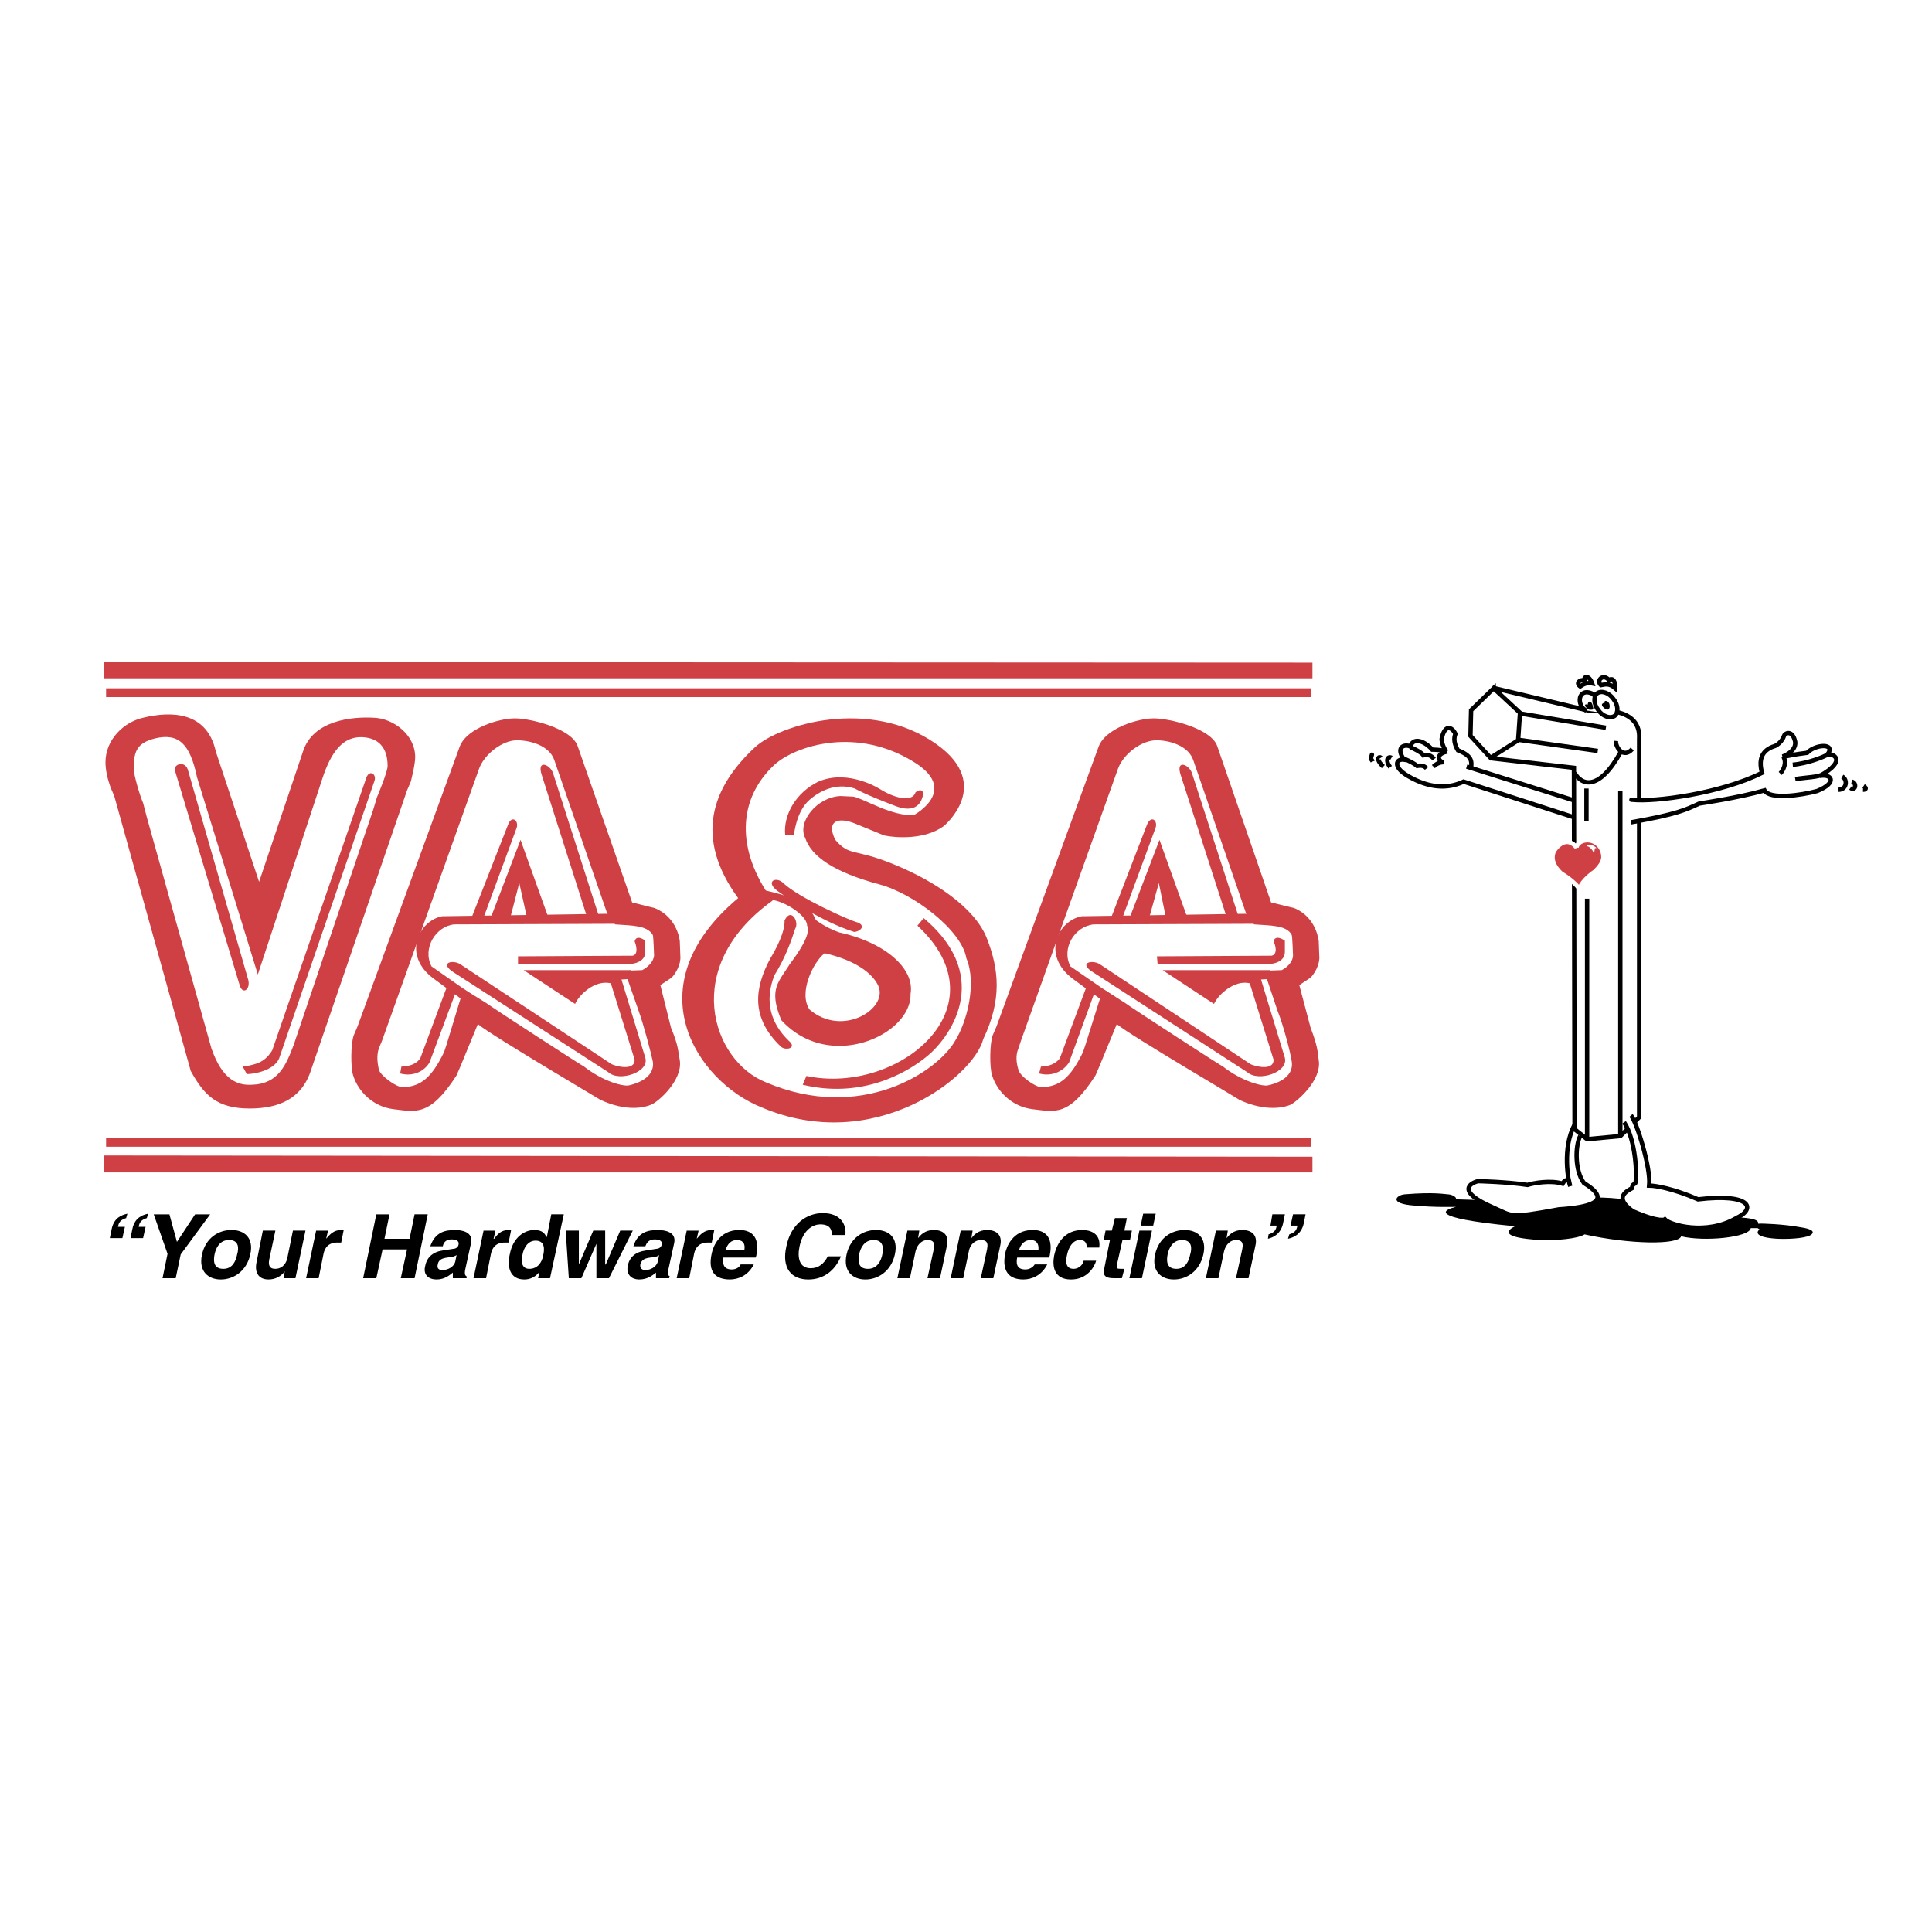<svg xmlns="http://www.w3.org/2000/svg" width="2500" height="2500" viewBox="0 0 192.756 192.756"><path fill-rule="evenodd" clip-rule="evenodd" fill="#fff" d="M0 0h192.756v192.756H0V0z"/><path d="M157.031 79.856l-10.697-3.374.438.125c.062-.625.125-1.187-1.314-1.749-.375-.625-.438-1.188-.25-1.625-.312-.688-1.062-1.062-1.375.5 0 .312.188.938.5 1.25-.564-.188-1.314-.188-1.439-.188-.688-.812-1.877-1.312-2.189-.312-.438-.25-1.564-.062-.625 1.312-.814-.125-1.189.75.5 1.687 1.314.75 3.316 1.5 5.443.5l11.01 3.561v-1.687h-.002z" fill-rule="evenodd" clip-rule="evenodd" fill="#fff"/><path d="M157.031 79.856l-10.697-3.374.438.125c.062-.625.125-1.187-1.314-1.749-.375-.625-.438-1.188-.25-1.625-.312-.688-1.062-1.062-1.375.5 0 .312.188.938.5 1.25-.564-.188-1.314-.188-1.439-.188-.688-.812-1.877-1.312-2.189-.312-.438-.25-1.564-.062-.625 1.312-.814-.125-1.189.75.5 1.687 1.314.75 3.316 1.5 5.443.5l11.01 3.561m-14.015-5.061a1.41 1.41 0 0 1 1.064-.437c-.564 0-.939-.812.312-1.062m-1.314.75c-.375-.5-.875-.437-1.062-.375-.25-.375-1.314-.812-1.314-.812m1.626 2.124c-.25-.312-.625-.312-.939-.25-.438-.375-1.375-.75-1.375-.75" fill="none" stroke="#000" stroke-width=".434" stroke-miterlimit="2.613"/><path d="M147.396 119.719l-2.127-.062c.062-.312-.562-.5-.812-.5s-1.314-.249-4.316 0c-.814.062-1.689.938 1 1.125 2.064.188 3.816.125 4.129.125-1.062.25-3.252 1.062 5.881 1.937-.75.375-1.627 1.125 2.502 1.375 1.627.062 3.754-.125 4.441-.562 4.504 1 9.385 1.062 9.635.188 2.252.562 6.818.125 6.943-.812h.688l.188.125c-.375.312-.375.812 1.814.938 1.564.062 3.066-.125 3.379-.438.125-.125.5-.5-1.314-.75-1.312-.25-3.754-.375-4.004-.312 0-.25-.062-.499-1.688-.624-1.689-.125-11.949-1.812-11.949-1.812-.25-.125-2.002-.187-2.377-.187-.376.058-12.013.246-12.013.246z" fill-rule="evenodd" clip-rule="evenodd"/><path d="M157.094 112.222c-1.252 2.312-.627 5.623-.438 6.123l-.125-.562c-.439-.125-.502.125-.627.312-1.188-.375-2.939-.062-3.502.125-2.066-.312-4.943-.375-4.943-.375-.75.188-2.252.999 1.502 2.624 2.002.875 1.502 1.125 6.568.188 2.877-.188 5.568-.75 2.502-2.624-.938-1.25-.875-3.749-.375-4.687l-.562-1.124z" fill-rule="evenodd" clip-rule="evenodd" fill="#fff"/><path d="M157.094 112.222c-1.252 2.312-.627 5.623-.438 6.123l-.125-.562c-.439-.125-.502.125-.627.312-1.188-.375-2.939-.062-3.502.125-2.066-.312-4.943-.375-4.943-.375-.75.188-2.252.999 1.502 2.624 2.002.875 1.502 1.125 6.568.188 2.877-.188 5.568-.75 2.502-2.624-.938-1.25-.875-3.749-.375-4.687" fill="none" stroke="#000" stroke-width=".434" stroke-miterlimit="2.613"/><path d="M149.148 68.673l9.445 2.249c5.318-.437 4.943 2.374 4.943 2.812v37.738l-1.877 1.874-3.316.312-1.25-.999-.062-36.052-8.133-.937.25-6.997z" fill-rule="evenodd" clip-rule="evenodd" fill="#fff" stroke="#000" stroke-width=".434" stroke-miterlimit="2.613"/><path fill-rule="evenodd" clip-rule="evenodd" fill="#fff" stroke="#000" stroke-width=".434" stroke-miterlimit="2.613" d="M149.023 68.673l-2.252 2.186-.062 2.562 2.002 2.187 2.752-1.75.187-2.749-2.627-2.436z"/><path d="M162.035 111.972c1.189 1.749 1.314 5.498 1.127 6.061-.189.188-.314.125-.314.5-.562.312-1.877.938.062 2.312 2.754 1.187 3.191.812 3.191.812.5.562 4.129 1.625 7.131-.125 2.002-.937 1.502-2.498-3.816-1.874-2.439-1.062-4.252-1.374-4.879-1.374.188-1.75-1.25-6.373-1.814-6.998l-.688.686z" fill-rule="evenodd" clip-rule="evenodd" fill="#fff"/><path d="M162.035 111.972c1.189 1.749 1.314 5.498 1.127 6.061-.189.188-.314.125-.314.5-.562.312-1.877.938.062 2.312 2.754 1.187 3.191.812 3.191.812.5.562 4.129 1.625 7.131-.125 2.002-.937 1.502-2.498-3.816-1.874-2.439-1.062-4.252-1.374-4.879-1.374.188-1.75-1.25-6.373-1.814-6.998m-11.135-40.114l8.633 1.438m-8.821 1.186l8.008 1.125m1.815-1c-.062.625.75 1.812 1.625.812m-5.754 2.374c.688 1.25 2.439 1.875 4.629-2.124" fill="none" stroke="#000" stroke-width=".434" stroke-miterlimit="2.613"/><path d="M158.094 70.859c-.938-.875-.438-2.374.939-1.562l.75 1.812-1.689-.25z" fill-rule="evenodd" clip-rule="evenodd" fill="#fff"/><path d="M158.094 70.859c-.938-.875-.438-2.374.939-1.562l.75 1.812" fill="none" stroke="#000" stroke-width=".434" stroke-miterlimit="2.613"/><path d="M161.098 71.422c.375-.312.375-1.062-.127-1.687-.438-.625-1.188-.875-1.625-.562-.375.312-.375 1.062.125 1.687.437.624 1.187.874 1.627.562zM158.846 68.173c-.564-.125-1.002.188-1.189.312-.438-.312-.125-.688.438-.625-.126-.374.436-.562.751.313zM159.721 68.36c-.5-.5.25-1.188.812-.5.188-.188.627-.188.627.812-.627-.562-1.064-.374-1.439-.312z" fill-rule="evenodd" clip-rule="evenodd" fill="#fff" stroke="#000" stroke-width=".434" stroke-miterlimit="2.613"/><path d="M158.406 70.297c0-.375.439-.562.564.438-.062.125-.439.062-.439.062-.437-.25-.562-.625-.125-.5zM160.096 70.11c-.125-.312.562-.25.5.437-.062.25-.188.312-.438.188-.5-.375-.375-.563-.062-.625z" fill-rule="evenodd" clip-rule="evenodd"/><path d="M157.906 70.672l.375.25m0 7.747v3.249m3.379-2.999v34.301m-3.316.376v-23.93" fill="none" stroke="#000" stroke-width=".434" stroke-miterlimit="2.613"/><path d="M157.281 84.542c.188-.875 1.939-1.125 2.564.312.188.562.312 1.125-.75 2.125-.564.375-1.439 1.187-1.502 1.75-.312-.562-1.439-1.375-1.814-1.562-.812-.75-1.062-1.5-.75-2.249.625-.938 1.502-1.313 2.252-.376z" fill-rule="evenodd" clip-rule="evenodd" fill="#cf4044" stroke="#fff" stroke-width=".434" stroke-miterlimit="2.613"/><path d="M158.281 84.417c.312-.312.814 0 1.002.188-.188 0-.188.063-.188.188l-.062.438c-.062-.376-.439-.814-.752-.814zM162.848 79.794s-.188 0 0 0c2.254.25 8.822-.625 12.951-2.687-.314-1.125-.189-2.249 1.312-2.687.5-.25.814-.75.877-1s.75-.625 1.062.375c.188.5 0 1.188-1.189 1.688l.502-.063c.875-.187 1.5-.25 1.939-.312.812-.875 2.939-1 2.002.188.562-.188 2.064.562-.752 2.124 1.127-.25 1.877.625-.25 1.5-1.627.438-4.754.875-5.254-.062-2.629.75-6.506 1.312-6.506 1.312-1.377.625-2.189 1.062-6.82 1.875l.126-2.251z" fill-rule="evenodd" clip-rule="evenodd" fill="#fff"/><path d="M162.848 79.794s-.188 0 0 0c2.254.25 8.822-.625 12.951-2.687-.314-1.125-.189-2.249 1.312-2.687.5-.25.814-.75.877-1s.75-.625 1.062.375c.188.5 0 1.188-1.189 1.688l.502-.063c.875-.187 1.5-.25 1.939-.312.812-.875 2.939-1 2.002.188.562-.188 2.064.562-.752 2.124 1.127-.25 1.877.625-.25 1.5-1.627.438-4.754.875-5.254-.062-2.629.75-6.506 1.312-6.506 1.312-1.377.625-2.189 1.062-6.82 1.875m14.889-4.875c.314-.312.689-1.062.314-1.687m.938.812c1.502-.125 3.189-.812 3.441-.999m-3.191 2.436c1.127-.188 2.377-.188 2.752-.5m1.94.25c.564.312.438 1.312-.375 1.312m1.314-.812c.562.125.375 1-.125.625m1.313-.188c.375.25.188.375-.062.375m-47.044-3.186c-.312-.188-.688.187-.125.937m-.937-.937c-.125-.188-.627.062.25.874m-1.19-.999s.125-.437 0 0-.062.062.125.5" fill="none" stroke="#000" stroke-width=".434" stroke-miterlimit="2.613"/><path d="M12.461 122.405h-.688c.063-.375.188-.688.813-.875l.125-.437c-.563.125-1.314.375-1.564 1.499l-.188.938h1.251l.251-1.125zm2.064 0h-.688c.063-.375.188-.688.813-.875l.125-.437c-.563.125-1.314.375-1.564 1.499l-.188.938h1.251l.251-1.125zM18.028 125.154l2.94-3.998h-1.501l-1.814 2.749-.751-2.749h-1.564l1.377 3.937-.501 2.436h1.314l.5-2.375zM24.972 125.154c.375-1.687-.626-2.437-1.876-2.437-1.251 0-2.565.75-2.94 2.437-.375 1.688.625 2.5 1.876 2.5s2.565-.812 2.94-2.5zm-1.313 0c-.125.625-.438 1.438-1.376 1.438-1.001 0-1.001-.812-.876-1.438.125-.624.5-1.437 1.439-1.437 1 .001 1 .813.813 1.437zM30.477 122.78h-1.251l-.563 2.749c-.188.812-.75 1.062-1.188 1.062-.375 0-.75-.125-.625-.875l.625-2.937h-1.251l-.625 3.124c-.25 1.188.313 1.75 1.188 1.75.688 0 1.251-.312 1.626-.812l-.125.688h1.188l1.001-4.749zM30.54 127.529h1.25l.501-2.499c.125-.5.438-1.062 1.376-1.062h.375l.25-1.25h-.25c-.75 0-1.126.438-1.501.875l.188-.812H31.54l-1 4.748zM40.611 124.655l-.625 2.874h1.376l1.314-6.373h-1.314l-.5 2.437H38.36l.5-2.437h-1.314l-1.314 6.373h1.314l.626-2.874h2.439zM46.993 124.03c.25-1.125-.938-1.312-1.564-1.312-1.001 0-2.002.188-2.502 1.625h1.251c.062-.312.25-.688.876-.688.312 0 .813.062.688.562-.062.25-.313.375-.5.375l-1.188.188c-.751.125-1.439.562-1.627 1.499-.25.938.375 1.375 1.126 1.375.813 0 1.313-.438 1.626-.688v.562h1.376v-.188c-.125-.062-.25-.188-.125-.75l.563-2.56zm-1.565 1.812c-.125.562-.75.875-1.313.875-.25 0-.563-.125-.438-.562.062-.5.5-.625.938-.688.563-.062.751-.124.939-.249l-.126.624zM47.243 127.529h1.251l.5-2.499c.125-.5.438-1.062 1.376-1.062h.375l.25-1.25h-.25c-.75 0-1.126.438-1.438.875h-.063l.188-.812h-1.188l-1.001 4.748zM56.25 121.156H55l-.438 2.249h-.063c-.125-.312-.375-.688-1.188-.688-1.001 0-2.127.75-2.44 2.375-.312 1.312 0 2.562 1.439 2.562.5 0 1.064-.188 1.501-.75l-.125.625h1.188l1.376-6.373zm-4.128 4.062c.125-.75.563-1.438 1.313-1.438.876 0 .938.75.751 1.499-.125.688-.563 1.312-1.376 1.312-.813.001-.813-.812-.688-1.373zM63.132 122.78h-1.251l-1.439 3.374h-.063v-3.374h-1.188l-1.439 3.374v-3.374h-1.314l.313 4.749h1.251l1.501-3.436v3.436h1.252l2.377-4.749zM67.261 124.03c.25-1.125-.938-1.312-1.627-1.312-.938 0-2.001.188-2.439 1.625h1.188c.125-.312.312-.688.938-.688.312 0 .813.062.688.562-.062.25-.313.375-.5.375l-1.188.188c-.813.125-1.501.562-1.689 1.499-.188.938.438 1.375 1.126 1.375.875 0 1.376-.438 1.689-.688v.562h1.313l.063-.188c-.125-.062-.25-.188-.125-.75l.563-2.56zm-1.627 1.812c-.125.562-.751.875-1.251.875-.25 0-.563-.125-.5-.562.125-.5.5-.625 1-.688.563-.062.751-.124.876-.249l-.125.624zM67.511 127.529h1.251l.5-2.499c.125-.5.438-1.062 1.376-1.062h.375l.25-1.25h-.25c-.75 0-1.126.438-1.501.875l.188-.812h-1.188l-1.001 4.748zM73.892 126.154c-.125.312-.5.5-.876.5-1.001 0-.876-.812-.876-1.188h3.253l.063-.188c.438-2.124-.751-2.562-1.689-2.562-2.064 0-2.628 1.75-2.753 2.312-.438 1.937.438 2.624 1.814 2.624.813 0 1.814-.375 2.377-1.5h-1.313v.002zm-1.501-1.437c.188-.624.563-.999 1.126-.999.438 0 .876.188.751.999h-1.877zM84.339 123.218c.125-.938-.375-2.187-2.252-2.187-1.626 0-3.19 1.124-3.628 3.312-.5 2.187.5 3.312 2.189 3.312 1.564 0 2.69-.938 3.253-2.312h-1.314c-.375.749-.938 1.187-1.689 1.187-1.126 0-1.376-1-1.126-2.187.375-1.75 1.439-2.188 2.064-2.188 1.125 0 1.125.688 1.188 1.062h1.315v.001zM89.281 125.154c.375-1.687-.625-2.437-1.877-2.437s-2.565.75-2.94 2.437c-.375 1.688.625 2.5 1.876 2.5s2.566-.812 2.941-2.5zm-1.251 0c-.125.625-.5 1.438-1.438 1.438-1.001 0-1.001-.812-.876-1.438.125-.624.5-1.437 1.438-1.437 1.001.001 1.001.813.876 1.437zM94.473 124.28c.25-1.062-.375-1.562-1.313-1.562-.876 0-1.313.5-1.564.812l.125-.75h-1.189l-1.001 4.749h1.251l.563-2.687c.188-.75.688-1.125 1.188-1.125.813 0 .688.562.625.938l-.625 2.874h1.251l.689-3.249zM99.791 124.28c.25-1.062-.375-1.562-1.314-1.562-.875 0-1.312.5-1.563.812l.125-.75H95.85l-1.001 4.749H96.1l.562-2.687c.125-.75.689-1.125 1.189-1.125.812 0 .688.562.625.938l-.625 2.874h1.252l.688-3.249zM103.23 126.154c-.188.312-.562.5-.938.5-1 0-.875-.812-.812-1.188h3.189l.062-.188c.438-2.124-.75-2.562-1.689-2.562-2.064 0-2.627 1.75-2.752 2.312-.375 1.937.5 2.624 1.814 2.624.812 0 1.814-.375 2.377-1.5h-1.251v.002zm-1.562-1.437c.188-.624.562-.999 1.188-.999.375 0 .814.188.752.999h-1.94zM108.111 125.779c0 .25-.375.812-1.002.812-.938 0-.75-1-.625-1.499.125-.562.5-1.375 1.252-1.375.625 0 .688.438.688.75h1.25c.189-1.438-.938-1.75-1.688-1.75-1.564 0-2.502 1.062-2.816 2.562-.188 1-.062 2.375 1.689 2.375 1.689 0 2.377-1.375 2.502-1.875h-1.25zM112.428 121.53h-1.189l-.312 1.25h-.625l-.188.938h.625l-.562 2.812c-.125.625-.062 1 1 1h.752l.25-.938h-.314c-.5 0-.438-.062-.438-.375l.564-2.499h.75l.188-.938h-.75l.249-1.25zM113.678 122.78l-1 4.749h1.252l1-4.749h-1.252zm1.627-1.686h-1.25l-.25 1.187h1.25l.25-1.187zM120.059 125.154c.377-1.687-.625-2.437-1.875-2.437-1.252 0-2.566.75-2.941 2.437-.375 1.688.625 2.5 1.877 2.5s2.564-.812 2.939-2.5zm-1.313 0c-.125.625-.438 1.438-1.377 1.438-1 0-1-.812-.875-1.438.125-.624.5-1.437 1.438-1.437 1.002.001 1.002.813.814 1.437zM125.252 124.28c.25-1.062-.375-1.562-1.314-1.562-.875 0-1.312.5-1.564.812l.125-.75h-1.188l-1.002 4.749h1.252l.562-2.687c.188-.75.689-1.125 1.189-1.125.812 0 .688.562.625.938l-.625 2.874h1.25l.69-3.249zM126.754 122.28h.625c-.062.375-.188.688-.814.875l-.062.438c.502-.125 1.252-.438 1.502-1.5l.188-.937h-1.25l-.189 1.124zm2 0h.689c-.062.375-.188.688-.814.875l-.125.438c.564-.125 1.314-.438 1.564-1.5l.188-.937h-1.25l-.252 1.124z" fill-rule="evenodd" clip-rule="evenodd"/><path d="M30.227 74.983c1.001-3.124 4.879-3.499 7.069-3.374 1.939.062 4.129 1.687 4.129 3.936 0 .75-.438 2.437-.438 2.437l-.375.875-9.696 28.241c-.875 2.312-2.815 3.499-6.005 3.499-3.315 0-4.567-1.375-5.88-3.748L11.399 79.42l-.375-.875c-.313-.875-.5-1.749-.5-2.499 0-2.25 1.814-3.999 3.753-4.436 2.815-.688 6.381-.625 7.256 3.374L25.85 87.98l4.377-12.997z" fill-rule="evenodd" clip-rule="evenodd" fill="#cf4044"/><path d="M32.166 77.67c.876-2.687 2.064-4.187 3.941-4.124 1.626.062 2.565 1 2.565 2.875 0 .625-1.063 3.124-1.063 3.124l-.375 1.25-7.945 23.492c-.75 1.938-1.501 3.874-4.191 3.937-1.313.062-2.877-.375-4.003-3.624L14.65 81.543l-.375-1.437c-.313-.687-.938-2.812-.938-3.436 0-1.937.5-2.562 2.127-3 2.377-.562 3.503.562 4.191 3.874l6.068 19.681 6.443-19.555z" fill-rule="evenodd" clip-rule="evenodd" fill="#fff"/><path d="M18.779 76.92c-.25-1.125-1.563-.687-1.313 0l6.443 21.368c.312 1.062 1.188.375.813-.688l-5.943-20.68zM36.545 77.607c.312-.875 1.063-.375.813.312l-9.509 27.679c-.501 1.187-2.44 1.562-3.19 1.562-.063 0-.438-.75-.438-.75 1.439-.188 2.252-.5 2.94-1.625l9.384-27.178zM67.011 97.538s.813-.812.875-1.937l-.062-1.687s-.188-2.374-2.502-3.312c-.688-.25 0 0 0 0l-2.252-.562-5.442-15.62c-.626-1.75-4.692-2.749-6.256-2.749-1.627 0-4.817 1-5.505 2.812L35.67 102.412l-.375.875c-.313.874-.313 3.248-.063 3.998.5 1.625 2.002 3.124 4.003 3.374 2.19.25 3.629.812 6.319-3.374l.375-.874 1.751-4.249.063.062c1.251 1.062 12.699 7.81 12.136 7.497 2.69 1.25 4.504.75 5.067.5.688-.25 3.19-2.437 2.877-4.436-.188-1-.125-1.438-.876-3.249l-1.063-4.249 1.127-.749z" fill-rule="evenodd" clip-rule="evenodd" fill="#cf4044"/><path d="M60.567 91.103l-5.255-15.245c-.5-1.5-2.44-2-3.753-2-1.376 0-3.19 1.312-3.753 2.812l-9.696 27.178-.313.75c-.25.75-.125 1.5 0 2.125.188.624 1.752 1.749 2.377 1.749 1.814-.062 2.877-.938 4.128-3.499l.25-.75 1.689-5.561 2.314 1.438c0 .062 10.197 6.685 9.634 6.248 2.064 1.624 4.066 2.062 4.567 1.937.563-.125 2.627-.688 2.377-2.374-.188-.875-.875-3.562-1.439-5.124l-1.376-3.936 1.751-.062s1.063-.5 1.189-1.438c0 0-.062-1.937-.125-2.062-.563-1-2.189-.938-3.753-1.062l-.813-1.124z" fill-rule="evenodd" clip-rule="evenodd" fill="#fff"/><path d="M54.061 77.357l4.504 14.121 1.188-.062-4.565-14.246c-.251-.875-1.689-1.5-1.127.187zM47.055 91.541l3.628-9.247c.375-1.062 1.188-.375.813.437l-3.315 8.998-1.126-.188z" fill-rule="evenodd" clip-rule="evenodd" fill="#cf4044"/><path d="M60.692 91.166l-16.578.25c-2.315.438-4.066 3.874-.813 6.248l3.566 2.625.563-.812-4.379-3.062c-.938-1.812.438-3.999 2.252-4.187l16.39-.062-1.001-1z" fill-rule="evenodd" clip-rule="evenodd" fill="#cf4044"/><path d="M44.553 98.538l-2.627 7.061c-.625.875-1.877.812-1.877.812l-.125.687c1.376.375 2.502-.312 2.94-1.124l2.564-6.873-.875-.563zM51.684 95.414l11.26-.062c.625.062.688-.625.375-1.437.188-.75 1.063-.062 1.063-.062v1.125c0 1-1.188 1.187-1.439 1.187h-11.26v-.751h.001zM51.934 83.793l-2.94 7.685h1.94l.875-3.374.751 3.374h2.127l-2.753-7.685zM45.866 96.164c-.813-.438-2.064-.062-.563.874l15.389 9.935c1.063 1 4.129 0 3.691-1.437l-2.377-7.811 1.126-.062-.188-.874H52.247l5.13 3.374c.375-.875 1.939-2.438 3.566-2.062l2.377 7.623c0 1.249-2.127.562-2.314.438l-15.14-9.998zM130.756 97.538s.814-.812.877-1.937l-.062-1.687s-.188-2.374-2.439-3.312c-.752-.25 0 0 0 0l-2.314-.562-5.381-15.62c-.625-1.75-4.754-2.749-6.318-2.749-1.627 0-4.816 1-5.506 2.812l-10.195 27.929-.377.875c-.312.874-.312 3.248-.062 3.998.502 1.625 2.002 3.124 4.004 3.374 2.252.25 3.629.812 6.318-3.374l.375-.874 1.752-4.249.062.062c1.252 1.062 12.762 7.81 12.137 7.497 2.689 1.25 4.566.75 5.129.5.627-.312 3.129-2.437 2.816-4.436-.125-1-.125-1.438-.814-3.249l-1.125-4.249 1.123-.749z" fill-rule="evenodd" clip-rule="evenodd" fill="#cf4044"/><path d="M124.312 91.103l-5.254-15.245c-.5-1.5-2.439-2-3.691-2-1.438 0-3.252 1.312-3.816 2.812l-9.695 27.178-.25.75c-.312.75-.188 1.5 0 2.125.125.624 1.689 1.749 2.314 1.749 1.814-.062 2.877-.938 4.129-3.499l.25-.75 1.752-5.561 2.252 1.438c0 .062 10.195 6.685 9.633 6.248 2.064 1.624 4.129 2.062 4.566 1.937.627-.125 2.629-.688 2.377-2.374-.125-.875-.812-3.562-1.438-5.124l-1.314-3.936 1.752-.062s1.064-.5 1.127-1.438c0 0-.062-1.937-.127-2.062-.5-1-2.125-.938-3.752-1.062l-.815-1.124z" fill-rule="evenodd" clip-rule="evenodd" fill="#fff"/><path d="M117.807 77.357l4.566 14.121 1.189-.062-4.629-14.246c-.249-.875-1.689-1.5-1.126.187zM110.863 91.541l3.566-9.247c.438-1.062 1.188-.375.812.437l-3.314 8.998-1.064-.188z" fill-rule="evenodd" clip-rule="evenodd" fill="#cf4044"/><path d="M124.438 91.166l-16.514.25c-2.377.438-4.066 3.874-.877 6.248l3.566 2.625.625-.812-4.441-3.062c-.938-1.812.438-3.999 2.314-4.187l16.328-.062-1.001-1z" fill-rule="evenodd" clip-rule="evenodd" fill="#cf4044"/><path d="M108.361 98.538l-2.627 7.061c-.689.875-1.877.812-1.877.812l-.188.687c1.375.375 2.502-.312 3.002-1.124l2.502-6.873-.812-.563zM115.43 95.414l11.26-.062c.627.062.752-.625.377-1.437.188-.75 1.125-.062 1.125-.062v1.125c0 1-1.188 1.187-1.438 1.187h-11.262l-.062-.751zM115.68 83.793l-2.94 7.685h1.94l.937-3.374.69 3.374h2.127l-2.754-7.685zM109.674 96.164c-.812-.438-2.125-.062-.562.874l15.326 9.935c1.127 1 4.129 0 3.754-1.437l-2.377-7.811 1.064-.062-.125-.874h-10.76l5.129 3.374c.375-.875 2.002-2.438 3.564-2.062l2.379 7.623c0 1.249-2.127.562-2.314.438l-15.078-9.998zM75.331 74.546c2.44-2.249 11.448-4.999 18.079-.312 5.756 4.062.751 8.185.751 8.185-1.877 1.375-4.754 1.187-5.943.937l-2.752-1.125c-1.877-.812-3.065-.312-2.127 1.562 1.439 1.687 1.877.812 5.818 2.437 4.004 1.625 8.133 4.312 9.321 7.436 1.189 3.062 1.502 6.061-.375 9.996-.938 3.749-10.885 11.622-22.145 6.811-6.381-2.562-12.824-12.059-2.314-20.868-4.381-6-2.692-10.998 1.687-15.059z" fill-rule="evenodd" clip-rule="evenodd" fill="#cf4044"/><path d="M77.27 76.295c2.064-1.874 8.258-3.936 14.138-.125 4.191 2.75-.188 5.124-.188 5.124-2.064.25-5.067-1.624-6.068-1.812l-1.314-.062c-2.377.125-4.316 2.624-3.503 4.186.625 1.874 2.94 3.437 7.382 4.624 3.503.937 8.257 4.624 8.695 7.373 1.064 2.499.062 6.373-1.126 8.247-1.751 3.062-9.384 8.186-18.893 4.124-5.317-2.124-8.57-11.496.688-18.119-3.689-5.063-3.502-10.124.189-13.56z" fill-rule="evenodd" clip-rule="evenodd" fill="#fff"/><path d="M92.159 79.294c-.125-1 .313 2.312-2.815 1.125-3.127-1.187-4.066-1.75-4.066-1.75-1.939-.625-3.565.312-4.504 1.125-1.376 1.188-1.563 3.562-1.563 3.562l-.876-.062c-.188-2.062 1.126-4.249 3.315-5.311 3.065-1.312 6.256.812 6.256.812 1.438.875 3.128 1.25 3.441.25.749-.563.812.249.812.249zM80.46 107.348c9.133 1.938 19.831-6.872 11.073-14.995l.625-.75c7.195 6.06 2.314 12.183.375 13.746-2.252 1.874-6.756 4.248-12.449 2.874l.376-.875zM78.271 91.853c.626-1.375 1.501.125 1.063.812-.375 1.187-1.001 2.937-2.064 4.623-1.063 2.688-.312 4.874 1.438 6.561.876.75-.375 1-.812.562-3.003-2.874-2.628-5.811-1.063-8.747 1.625-2.686 1.438-3.811 1.438-3.811zM77.52 88.854c-1.188-.937-.062-1.437.626-.75 1.501 1.437 6.631 3.749 7.444 3.936.876.375.125.938-.375.938-3.754-1.188-7.695-4.124-7.695-4.124z" fill-rule="evenodd" clip-rule="evenodd" fill="#cf4044"/><path d="M76.144 88.791c3.315.75 4.567 1.375 5.255 2.999a8.8 8.8 0 0 0 2.377 1.25c4.566 1 7.507 3.624 7.069 6.123.125 4.061-8.07 7.872-12.887 2.624-1.313-3.124-.25-3.812.813-5.561 1.564-2.062 2.064-3.312 1.751-3.874 0-1.062-2.377-2.499-3.565-2.562-.688-.061-.813-.999-.813-.999z" fill-rule="evenodd" clip-rule="evenodd" fill="#cf4044"/><path d="M87.53 98.163c1.376 2.312-3.378 5.436-6.757 2.562-1.125-1.625.313-4.687 1.502-5.624 3.503.813 4.817 2.25 5.255 3.062z" fill-rule="evenodd" clip-rule="evenodd" fill="#fff"/><path fill-rule="evenodd" clip-rule="evenodd" fill="#cf4044" d="M10.396 115.283v1.687h120.547v-1.562l-120.547-.125zM10.396 66.049v1.624h120.547v-1.562l-120.547-.062zM10.584 68.673h120.234v.874H10.584v-.874zM10.584 113.533h120.234v.875H10.584v-.875z"/></svg>